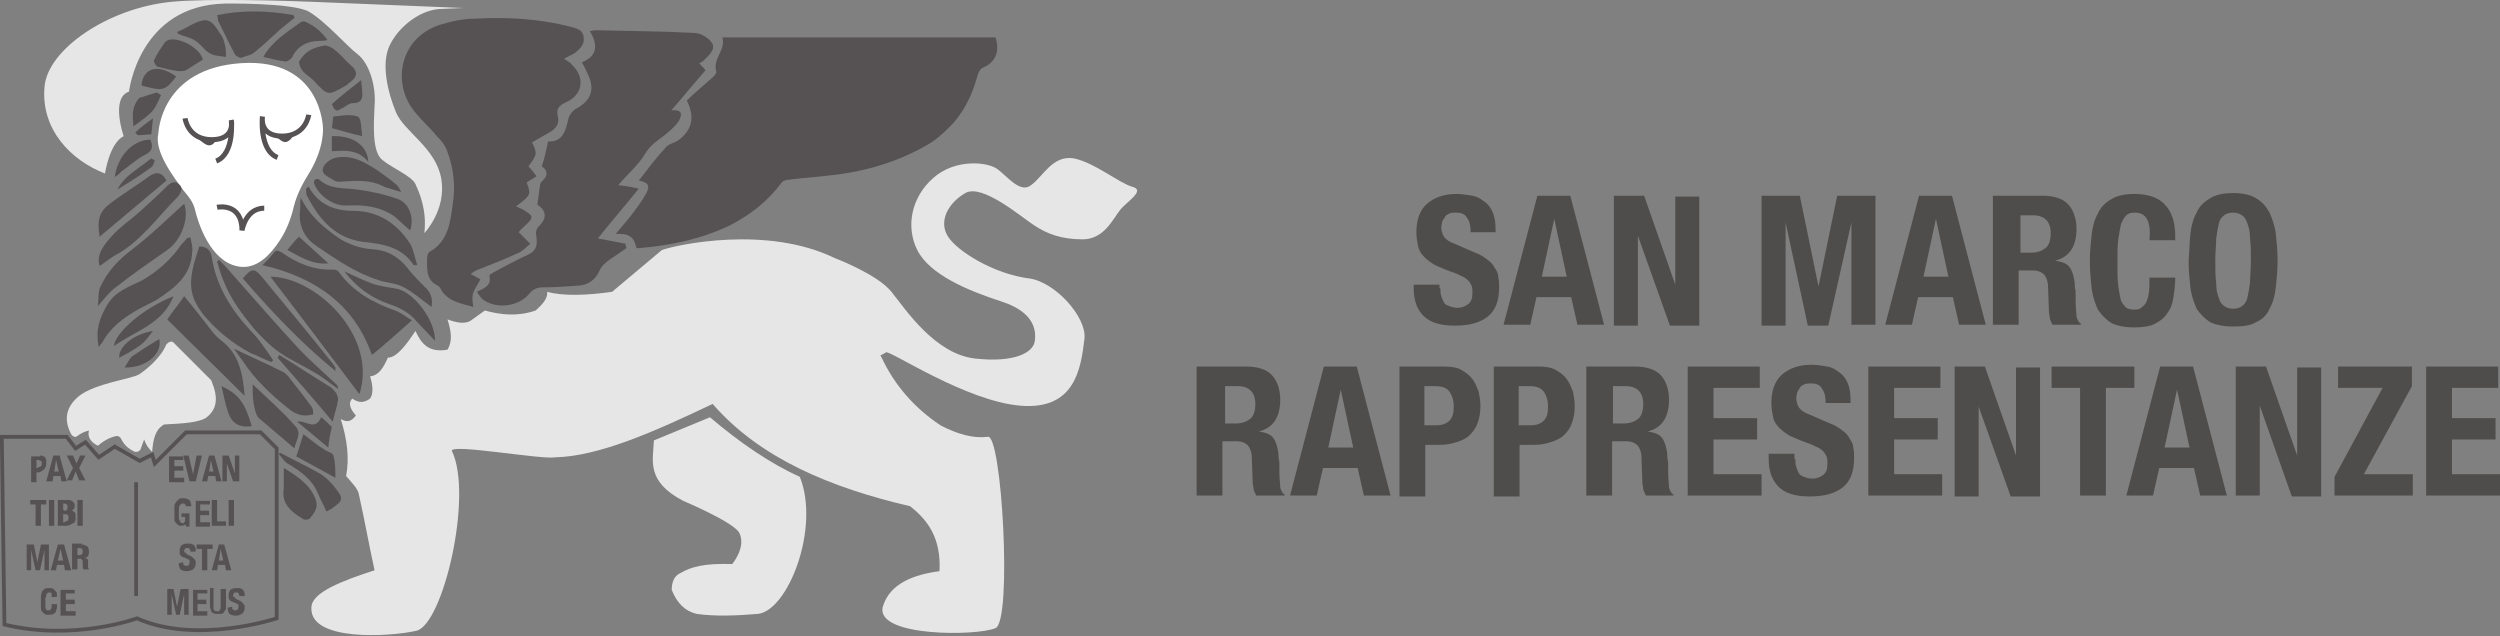 <?xml version="1.0" encoding="utf-8"?>
<!-- Generator: Adobe Illustrator 26.5.0, SVG Export Plug-In . SVG Version: 6.00 Build 0)  -->
<svg version="1.1" id="Livello_1" xmlns="http://www.w3.org/2000/svg" xmlns:xlink="http://www.w3.org/1999/xlink" x="0px" y="0px"
	 viewBox="0 0 281 71.5" style="enable-background:new 0 0 281 71.5;" xml:space="preserve">
<rect x="0" y="0" width="281" height="71.5" fill="#808080" stroke="none"/>
<style type="text/css">
	.st0{fill:#FFFFFF;}
	.st1{fill:#565254;}
	.st2{fill:#4F4D4C;}
	.st3{fill:#E6E6E6;}
	.st4{fill:none;stroke:#565254;stroke-width:0.425;stroke-miterlimit:10;}
	.st5{fill:none;stroke:#565254;stroke-width:0.567;stroke-miterlimit:10;}
</style>
<g>
	<path class="st0" d="M17.8,15c0,0,0.2-7.3,9.3-7.9s9.2,7.3,9.2,7.3s0.2,2.3-1.7,5.3c-1,1.6-1.4,2.8-1.6,3.6
		c-0.3,1.3-0.8,2.6-1.6,3.8c-1,1.5-2.4,3-4.2,2.9c-3.1-0.2-4.7-4-5.3-6.5c-0.2-0.8-0.7-1.4-1.2-2C19.5,19.9,17.3,17,17.8,15z"/>
	<path class="st1" d="M77.2,11.3c0.9-0.9,1.9-1.7,2.9-2.6c0.2-0.2,0.5-0.5,0.4-0.7c-0.4-1.4,1.1-2.4,0.7-3.8c10.3,0,20.5,0,30.7,0
		c0.5,1.6,0,2.8-1.4,3.4c-0.3,0.1-0.5,0.5-0.6,0.8c-0.6,2.2-1.5,4.2-3.2,5.9c-0.8,0.8-1.6,1.5-2.5,2c-3.3,1.9-7,3-10.8,3.4
		c-1.6,0.2-3.2,0.3-4.8,0.5c-0.3,0-0.7,0.2-0.8,0.4c-1.5,2-3.4,3.5-5.7,4.7c-3.3,1.6-6.8,2.3-10.4,2.6c-0.1,0-0.1,0-0.2-0.1
		c-0.2-1.2-0.9-1.6-2.3-1.5c0.6-0.7,1.1-1.3,1.6-1.9c0.6-0.8,1.3-1.7,1.8-2.6c0.5-0.9,0.3-1.3-0.8-1.5c1-1.3,1.9-2.5,3-3.7
		c0.3-0.4,0.9-0.5,1.4-0.8C77.7,14.7,78.2,13.3,77.2,11.3z"/>
	<path class="st1" d="M63.4,6.6c0.4,0.3,0.7,0.4,0.9,0.7c1.5,1.4,1.2,3.4-0.7,4.2c-0.8,0.4-1.1,0.7-0.9,1.6c0.2,0.8-0.2,1.3-0.8,1.7
		c-0.7,0.4-1.4,0.8-2.1,1.2c0.6,1.3,0.6,1.3-0.4,2.7c0.3,0.3,0.6,0.7,0.9,1.1c-0.4,0.3-0.8,0.5-1.1,0.7c0.5,1.4,0.5,1.4-1.2,2.7
		c0.5,0.2,0.9,0.4,1.3,0.7c0.5,0.3,0.6,0.6,0.1,1.1c-0.4,0.4-0.8,0.7-1.1,1.1c0.5,0.5,0.9,0.9,1.3,1.3c-0.5,0.4-0.9,0.9-1.5,1.1
		c-1.5,0.7-3.1,1.3-4.6,1.9c-0.2,0.1-0.3,0.2-0.6,0.4c0.4,0.2,0.7,0.4,1.1,0.6c-1,1.7-1,1.7-0.8,3.1c-1.4-0.4-2.8-0.6-3.6-1.9
		c-0.1-0.2-0.2-0.4-0.4-0.5c-1.3-0.6-1.2-1.8-1.2-3c0-0.3,0.1-0.7,0.3-0.8c2.1-1.2,2.3-3.3,2.6-5.4c0.3-2,0.1-3.9-0.6-5.8
		c-0.2-0.7-0.7-1.3-1.2-1.8c-0.9-1.1-2.1-2.1-2.9-3.3c-2-3-1.2-7.7,3.2-9.2c1.3-0.4,2.7-0.7,4-0.7C57,1.9,60.6,2.1,64.1,3
		c1.3,0.3,1.6,0.7,1.5,1.7c-0.1,0.4-0.4,0.8-0.8,1.1C64.5,6.1,64.1,6.2,63.4,6.6z"/>
	<path class="st1" d="M60.4,23c0.1-0.8,0.2-1.5,0.3-2.2c0-0.1,0.1-0.3,0.2-0.4c0.8-0.7,0.6-1.3,0-1.7c0.3-0.9,0.5-1.8,0.7-2.8
		c1.7,0.1,2-1.3,2.3-2.6c0.1-0.4,0.5-0.9,0.9-1.1c1.6-0.9,2.1-2.1,1.3-3.8c-0.2-0.4-0.4-0.9-0.7-1.4c1.8-0.7,1.8-2,0.9-3.5
		c0.4-0.1,0.6-0.1,0.9-0.1c3.6,0.1,7.2,0.1,10.8,0.3c0.7,0,1.6,0.5,2,1.1c0.5,0.7-0.3,1.4-0.9,2c-0.1,0.1-0.3,0.2-0.5,0.3
		c0.2,0.3,0.5,0.5,0.7,0.8c-1.4,1.6-2.7,3.2-4.1,4.8c-0.1-0.1-0.2-0.2-0.4-0.3c0.2,0,0.5,0,0.7,0c1-0.1,1.3,0.3,0.8,1.2
		c-0.4,0.6-1,1.1-1.6,1.6c-0.8,0.6-1.6,1.1-2.2,2.1c-0.7,1.2-1.9,2.2-3,3.5c0.8,0.1,1.4,0.2,2.3,0.4c-1.6,2-3.1,3.7-4.6,5.6
		c1.1,0.2,2.1,0.4,3.1,0.6c0,0.2,0.1,0.3,0.1,0.5c-0.6,0.4-1.3,0.9-1.9,1.3c-0.4,0.3-0.9,0.7-1.1,1.2c-0.5,1.1-1.3,1.6-2.3,1.7
		c-1.4,0.1-2.7,0.2-4.1,0.2c-0.6,0-1.1,0.2-1.5,0.7c-1.2,1.5-3.8,1.8-5.3,0.6c-0.2-0.2-0.4-0.5-0.6-0.8c0.8-0.4,1.7-0.7,1.4-1.8
		c0-0.1,0.3-0.3,0.5-0.4c1.3-0.7,2.6-1.4,3.9-2c0.9-0.4,1-1.1,0.9-1.9c-0.1-0.5-0.1-0.9,0.3-1.3C61.6,24.4,61.3,23.6,60.4,23z"/>
	<path class="st1" d="M29.5,29.8c0.5-0.5,0.9-0.9,1.2-1.3c0.3-0.4,0.5-0.4,1-0.1c1.7,1.2,3.6,2,5.8,1.9c0.2,0,0.5,0.1,0.6,0.3
		c1.6,2.2,3.8,3.4,6.3,4.3c0.6,0.2,1.2,0.7,1.9,1.1c-1.6,1.4-3,2.7-4.5,3.9C39.9,34.4,35.6,31.2,29.5,29.8z"/>
	<path class="st1" d="M40.4,44.3c-3.4-4.5-6.7-8.9-10-13.2C35.4,31.1,42.5,37.7,40.4,44.3z"/>
	<path class="st1" d="M48.5,34.5c-1.1-0.8-2.1-1.7-3.3-2.3c-0.8-0.4-1.8-0.4-2.6-0.7c-2.6-0.8-4.9-2.4-7.1-3.9
		c-1.2-0.8-1.9-2.1-1.8-3.7c0.1-0.5,0-1.1,0.1-1.7c1,2.1,2.7,3.5,4.5,4.7c1,0.6,2.2,1,3.4,1.1c1.7,0.1,2.9,0.7,4,2
		c0.6,0.8,1.3,1.5,2,2.2C48.4,32.8,48.7,33.6,48.5,34.5z"/>
	<path class="st1" d="M21.4,26.7c0.1,0.5,0.3,1.1,0.2,1.6c-0.1,2.7-2,4.1-4,5.4c-0.7,0.4-1.4,0.7-2.1,1.1c-1.6,0.9-3.1,2-4,3.7
		c-0.1,0.1-0.2,0.2-0.4,0.5c-0.4-1.9,0.1-3.3,1-4.8c0.9-1.5,2.5-2,3.9-2.7c1.7-1,3.2-2.3,4.3-3.9c0.2-0.3,0.5-0.5,0.7-0.8
		C21.1,26.7,21.3,26.7,21.4,26.7z"/>
	<path class="st1" d="M22.4,27.7c0.9,0,1.3,0.5,1.4,1.2c0.5,3.2,2.1,5.8,4.3,8.2c1,1,1.8,2.2,2.6,3.4c-0.1,0.1-0.1,0.1-0.2,0.2
		c-0.8-0.3-1.5-0.7-2.3-1c-2.1-1.1-3.9-2.6-5.4-4.4C21,32.9,21.2,31.3,22.4,27.7z"/>
	<path class="st1" d="M34.7,21c1.1,2,2.9,2.7,5,2.7c2.8,0,4.9,1.4,6.4,3.7c0.4,0.7,0.5,1.5,0.8,2.4c-0.3,0-0.4,0-0.4,0
		c-1.3-2-3.4-2.4-5.6-2.6c-3.2-0.4-5-2.5-6.4-5.2c-0.1-0.2-0.1-0.6-0.1-0.8C34.6,21,34.7,21,34.7,21z"/>
	<path class="st1" d="M27.5,44.5c-2.9-2.9-5.8-5.7-8.7-8.6c0.6-0.9,1.3-1.7,1.9-2.6c1.1,1.3,2.1,2.6,3.1,3.9
		c0.3,0.4,0.7,0.8,1.1,1.1C26.9,39.8,27.3,42.1,27.5,44.5z"/>
	<path class="st1" d="M38,43.7c-0.9-0.6-1.7-1.3-2.6-1.8c-1.3-0.8-2.7-1.4-4-2.3c-1-0.7-1.9-1.6-2.8-2.6c-1.4-1.7-2.7-3.4-3.5-5.5
		c-0.3-0.7-0.5-1.4-0.7-2.1c0.1-0.1,0.2-0.1,0.2-0.2c0.5,0.5,1,1,1.4,1.5c2.5,2.8,4.9,5.6,7.4,8.3c1.4,1.5,2.9,2.8,4.4,4.2
		c0.1,0.1,0.2,0.3,0.2,0.4C38.1,43.6,38,43.6,38,43.7z"/>
	<path class="st1" d="M11,34.4c0.1-0.8,0-1.6,0.3-2.2c0.8-1.7,2-3,3.6-4.2c2.1-1.6,3.9-3.4,5.8-5.1c0.6,1.6-0.3,4.1-1.9,5.2
		c-2,1.4-3.9,2.7-5.8,4.2C12.3,32.8,11.8,33.5,11,34.4z"/>
	<path class="st1" d="M24.4,1.7c2.9-0.6,5.8-0.5,8.6,0c0,0.1,0.1,0.2,0.1,0.3c-0.5,0.4-1.1,0.9-1.6,1.3c-0.9,0.8-1.8,1.7-2.8,2.5
		c-0.4,0.4-1.1,0.5-1.6,0.7c-0.2,0-0.6-0.2-0.7-0.4c-0.7-1.3-1.3-2.6-1.9-3.8C24.5,2.2,24.5,2,24.4,1.7z"/>
	<path class="st1" d="M11.2,29.9c-0.4-1.3,0.5-2.4,1.4-3.4c0.9-1,2.1-1.8,3.1-2.7c1-0.9,2.1-1.9,3.1-2.9c0.4-0.4,0.9-0.6,1.3-0.2
		c0.5,0.4,0.3,0.9-0.1,1.4c-2.2,2.2-4,4.8-6.7,6.4C12.5,28.9,11.8,29.5,11.2,29.9z"/>
	<path class="st1" d="M36.6,5.1c0.3,0.1,0.7,0.2,1,0.5c0.7,0.5,1.2,1.2,1.9,1.8c0.7,0.6,0.7,1.2-0.1,1.8c-0.2,0.1-0.3,0.3-0.5,0.4
		c-2.1,1.2-2,1.2-3.7-0.6c-0.4-0.4-1-0.7-1.3-1.2c-0.2-0.3-0.4-0.9-0.2-1C34.3,5.8,35.2,5.3,36.6,5.1z"/>
	<path class="st1" d="M26.3,39.2c1.9,0.9,3.7,1.7,5.5,2.6c0.4,0.2,0.7,0.6,0.9,0.9c0.8,1,1.6,2,2.3,3c0.2,0.2,0.2,0.6,0.2,0.9
		c-0.3,0-0.5,0.1-0.8,0.1c-0.8,0-1.4-0.3-2-0.8c-1.9-1.5-3.7-3.2-5.1-5.3C27.1,40.3,26.7,39.8,26.3,39.2z"/>
	<path class="st1" d="M46.1,25.9c-0.6-0.5-1.2-1.1-1.8-1.6c-1.6-1.1-3.4-1.3-5.3-1.2c-1.5,0.1-3.2-1.1-3.7-2.5c0-0.1,0-0.4,0.1-0.4
		c0.1-0.1,0.4-0.1,0.5,0c1.2,1.1,2.7,0.9,4.2,1.1c1.5,0.2,3,0.5,4.4,1C46,22.7,46.6,24.5,46.1,25.9z"/>
	<path class="st1" d="M37.7,41.7c-3.9-3.2-7.2-6.7-10.4-10.4c1-1.2,1.3-1.2,2.2-0.1c2.7,3.3,5.4,6.5,8,9.8c0.1,0.1,0.1,0.2,0.2,0.3
		C37.7,41.3,37.7,41.4,37.7,41.7z"/>
	<path class="st1" d="M11.2,26.6c-0.2-1.3-0.3-2.5,0.9-3.5c1.5-1.2,3.2-2.2,4.7-3.3c0.7-0.5,1.4-0.5,1.9,0.5
		C16.2,22.4,13.7,24.5,11.2,26.6z"/>
	<path class="st1" d="M48.9,38.3c-0.8-0.8-1.4-1.5-2-2.1c-0.8-1-1.9-1.6-3.1-2c-2.1-0.7-3.8-2-5.1-3.7c1.1,0.5,2.1,1,3.2,1.4
		c0.9,0.3,1.9,0.4,2.9,0.6C46.7,33.1,48.9,36,48.9,38.3z"/>
	<path class="st1" d="M45.1,21.6c-0.8-0.3-1.5-0.4-2.1-0.7c-1.4-0.7-2.9-0.6-4.4-0.5c-0.3,0-0.7,0.1-1-0.1c-0.5-0.3-1.2-0.6-1.3-1
		c-0.2-0.7,0.8-1.5,1.6-1.6c1.8-0.3,3.2,0.6,4.6,1.5c0.7,0.5,1.4,1,2.1,1.6C44.8,21,44.9,21.2,45.1,21.6z"/>
	<path class="st1" d="M28.4,43.2c1.7,1.6,3.4,3.1,4.8,4.7c0.8,0.8,0,1.7-0.1,2.5c-1.4-1.2-2.7-2.3-4-3.4c-0.3-0.3-0.4-0.8-0.5-1.2
		C28.4,45,28.4,44.2,28.4,43.2z"/>
	<path class="st1" d="M36.8,4.5c-0.4,0.1-0.7,0.1-0.9,0.1c-1.4,0-2.5,0.6-3.1,1.9C32.6,6.7,32.2,7,32,6.9c-0.8-0.1-1.5-0.3-2.4-0.5
		c1-1.8,2.7-2.8,4.2-3.9c0.1-0.1,0.3-0.1,0.4-0.1C35.2,2.8,36.1,3.5,36.8,4.5z"/>
	<path class="st1" d="M37.4,47.4c-2.1-2.5-4.1-4.8-6.2-7.2c0.1-0.1,0.1-0.2,0.2-0.3c1.8,1.1,3.6,2.3,5.4,3.4c0.4,0.2,0.7,0.5,1,0.9
		c0.1,0.2,0.2,0.5,0.2,0.7C37.9,45.7,37.6,46.5,37.4,47.4z"/>
	<path class="st1" d="M31.9,52.6c1.6,1,3,1.9,3.6,3.6c0.3,0.9-0.2,1.5-0.7,2.1c-0.1,0.1-0.6,0.2-0.8,0c-1.3-0.8-2.4-1.7-2.1-3.4
		C31.9,54.2,31.9,53.5,31.9,52.6z"/>
	<path class="st1" d="M22.8,6.7c-0.6,0.4-1.3,0.8-1.9,1.2c-0.2,0.1-0.6,0.1-0.8,0.1c-0.8-0.1-1.6-0.3-2.4-0.5
		c-0.2-0.1-0.4-0.5-0.4-0.7c0.3-0.7,0.8-1.4,1.2-2c0.1-0.1,0.2-0.2,0.4-0.3C20.1,4.1,22.5,5.4,22.8,6.7z"/>
	<path class="st1" d="M19.9,3.6c1-0.4,1.9-1.1,2.9-1.3c1.1-0.2,1.5,0.9,2.1,1.7c0.2,0.3,0.3,0.7,0.4,1.1c0.1,0.4,0.1,0.9,0.1,1.3
		c-0.6-0.1-1.3-0.1-1.8-0.4c-0.6-0.3-1-1-1.6-1.4c-0.6-0.4-1.3-0.5-2-0.8C20,3.8,20,3.7,19.9,3.6z"/>
	<path class="st1" d="M31.5,50.9c1.5,0.8,3,1.5,4.4,2.3c0.7,0.4,1.4,1.1,1.9,1.8c0.8,1,0.7,1.3-0.3,2c-0.2,0.2-0.5,0.3-0.8,0.5
		c-0.3-0.7-0.7-1.4-1-2.1c-0.6-1.5-1.9-2.4-3.2-3.2C32,52,31.7,51.4,31.3,51C31.4,51,31.4,51,31.5,50.9z"/>
	<path class="st1" d="M34.1,48.8c0.8,0.6,1.5,1.2,2.3,1.7c0.4,0.3,1.1,0.4,1.1,0.8c0.2,0.8,0.2,1.6,0.2,2.4
		c-1.5-0.8-2.9-1.6-4.4-2.4C33.6,50.5,33.8,49.7,34.1,48.8z"/>
	<path class="st1" d="M19.5,33.3c-1.2,3.1-4.3,3.9-6.7,5.6C13,37.3,16.2,34.6,19.5,33.3z"/>
	<path class="st1" d="M28.3,47.9c-1.4,0.2-2.3-0.3-2.7-1.7c-0.3-0.9-0.5-1.9-0.7-2.8C26.8,44.3,27.5,45.2,28.3,47.9z"/>
	<path class="st1" d="M12.9,19.9c0.3-2.3,2-4.2,4-4.2c0.3,0.7,0.3,1.3-0.6,1.7c-1,0.5-1.8,1.3-2.7,1.9
		C13.5,19.5,13.2,19.7,12.9,19.9z"/>
	<path class="st1" d="M15,14.2c-0.1-1.1-0.2-2.1,0.5-3c0.1-0.1,0.1-0.2,0.2-0.2c0.6-0.2,1.2-0.4,1.9-0.6c0.1,0,0.5,0.3,0.5,0.3
		c-0.3,0.6-0.5,1.2-0.9,1.7C16.6,13.1,15.8,13.6,15,14.2z"/>
	<path class="st1" d="M19.8,8.6c-1.2,1.6-1.5,1.7-3.9,1C16.1,7.5,17.9,7.2,19.8,8.6z"/>
	<path class="st1" d="M40.7,15.3c-1.3-0.3-2.3-0.6-3.4-0.9c0.1-0.4,0.1-1.3,0.2-1.3c0.9-0.1,1.9-0.3,2.7,0
		C40.6,13.2,40.6,14.4,40.7,15.3z"/>
	<path class="st1" d="M32.3,28.1c0.4-0.5,0.8-1,1.3-1.5c1,0.9,2.1,1.9,3.3,3C35,29.8,33.5,28.7,32.3,28.1z"/>
	<path class="st1" d="M14,41.3c0.3-0.4,0.5-0.9,0.8-1.2c1-0.7,2.1-1.4,3.1-2C18.3,39.9,16.2,41.4,14,41.3z"/>
	<path class="st1" d="M41.4,18.2c-1.1-1.4-2.6-1.3-4.1-1.2c0-0.6,0-1.2,0-1.7C39.6,15.2,41.3,16.3,41.4,18.2z"/>
	<path class="st1" d="M36.9,50.3c-1.2-1-2.3-1.9-3.5-2.9c1-0.2,2,1.1,2.7-0.5c0.5,0.4,0.9,0.8,1.2,1.1C37.1,48.8,37,49.4,36.9,50.3z
		"/>
	<path class="st1" d="M37.3,11.7c1.1-1,2.2-1.8,3.3-2.7c0,0.4,0.1,0.8,0.1,1.2c0.1,0.8,0,1.4-1.1,1.4c-0.3,0-0.7,0.3-1,0.5
		c-0.3,0.1-0.6,0.4-0.8,0.3C37.5,12.3,37.4,11.9,37.3,11.7z"/>
	<path class="st1" d="M13.4,40.2c-0.1-1.1,1.4-2.6,3.8-3c-0.4,0.5-0.8,1.1-1.3,1.5C15.1,39.3,14.2,39.8,13.4,40.2z"/>
	<path class="st1" d="M17.4,18c-0.1,0.3-0.2,0.7-0.4,0.8c-1.2,0.9-2.5,1.7-3.8,2.5c0.8-1.6,2.5-2.4,3.8-3.5
		C17.1,17.9,17.2,17.9,17.4,18z"/>
	<path class="st1" d="M17.2,13.3c-0.1,0.7-0.1,1.2-0.2,1.8c-0.5,0-1,0.1-1.5,0.1c-0.1-0.1-0.2-0.2-0.3-0.3
		C15.8,14.3,16.5,13.8,17.2,13.3z"/>
	<path class="st1" d="M33.3,14.8c-0.9,1.4-1.3,1.5-2.3,0.5C31.7,15.2,32.5,15,33.3,14.8z"/>
	<path class="st1" d="M24.5,15.5c-0.7,1.1-1.1,1.1-2.2,0.1C23,15.6,23.7,15.5,24.5,15.5z"/>
	<g>
		<path class="st2" d="M161.9,32.4c0,0.3,0,0.6,0.1,0.9c0.1,0.3,0.2,0.5,0.3,0.7c0.1,0.2,0.3,0.3,0.6,0.4c0.2,0.1,0.6,0.2,0.9,0.2
			c0.4,0,0.8-0.1,1.2-0.4c0.4-0.3,0.5-0.7,0.5-1.3c0-0.3,0-0.6-0.1-0.8c-0.1-0.2-0.2-0.4-0.4-0.6s-0.5-0.4-0.8-0.5
			c-0.3-0.2-0.7-0.3-1.2-0.5c-0.6-0.2-1.2-0.5-1.7-0.7c-0.5-0.3-0.9-0.6-1.2-0.9c-0.3-0.3-0.6-0.7-0.7-1.2c-0.1-0.5-0.2-1-0.2-1.6
			c0-1.4,0.4-2.5,1.2-3.2c0.8-0.7,1.9-1.1,3.3-1.1c0.6,0,1.2,0.1,1.8,0.2s1,0.4,1.4,0.7s0.7,0.7,0.9,1.2c0.2,0.5,0.3,1.1,0.3,1.8
			v0.4h-2.8c0-0.7-0.1-1.2-0.4-1.6c-0.2-0.4-0.6-0.6-1.2-0.6c-0.3,0-0.6,0-0.8,0.1c-0.2,0.1-0.4,0.2-0.5,0.4
			c-0.1,0.2-0.2,0.3-0.3,0.5c0,0.2-0.1,0.4-0.1,0.6c0,0.4,0.1,0.8,0.3,1.1c0.2,0.3,0.6,0.6,1.2,0.8l2.3,1c0.6,0.2,1,0.5,1.4,0.8
			c0.4,0.3,0.6,0.5,0.8,0.9c0.2,0.3,0.4,0.6,0.4,1c0.1,0.4,0.1,0.8,0.1,1.2c0,1.5-0.4,2.6-1.3,3.3c-0.9,0.7-2.1,1-3.7,1
			c-1.7,0-2.8-0.4-3.5-1.1c-0.7-0.7-1.1-1.7-1.1-3.1V32h2.9V32.4z"/>
		<path class="st2" d="M176.5,22l3.8,14.5h-3l-0.7-3.1h-3.9l-0.7,3.1h-3l3.8-14.5H176.5z M176.1,31.1l-1.4-6.5h0l-1.4,6.5H176.1z"/>
		<path class="st2" d="M188.3,32L188.3,32l0-9.9h2.7v14.5h-3.3l-3.6-10.1h0v10.1h-2.7V22h3.4L188.3,32z"/>
		<path class="st2" d="M202.3,22l2.1,10.2h0l2.1-10.2h4.3v14.5h-2.7V25h0l-2.6,11.6h-2.3L200.7,25h0v11.6H198V22H202.3z"/>
		<path class="st2" d="M219.4,22l3.8,14.5h-3l-0.7-3.1h-3.9l-0.7,3.1h-3l3.8-14.5H219.4z M219,31.1l-1.4-6.5h0l-1.4,6.5H219z"/>
		<path class="st2" d="M229.6,22c1.2,0,2.2,0.3,2.8,0.9s1,1.6,1,2.8c0,1-0.2,1.8-0.6,2.4s-1,1-1.8,1.2v0c0.7,0.1,1.3,0.3,1.6,0.7
			c0.3,0.4,0.5,1,0.6,1.8c0,0.3,0,0.6,0.1,0.9c0,0.3,0,0.7,0,1.1c0,0.8,0.1,1.4,0.1,1.8c0.1,0.4,0.3,0.7,0.5,0.8v0.1h-3.2
			c-0.1-0.2-0.2-0.4-0.3-0.7c0-0.3-0.1-0.5-0.1-0.8l-0.1-2.8c0-0.6-0.2-1-0.4-1.3c-0.3-0.3-0.7-0.5-1.3-0.5h-1.6v6.1h-2.9V22H229.6z
			 M228.3,28.4c0.7,0,1.2-0.2,1.6-0.5s0.6-0.9,0.6-1.7c0-1.3-0.7-2-2-2h-1.4v4.2H228.3z"/>
		<path class="st2" d="M241.3,24.6c-0.3-0.5-0.7-0.7-1.4-0.7c-0.4,0-0.7,0.1-0.9,0.3c-0.2,0.2-0.4,0.5-0.6,1c-0.1,0.4-0.2,1-0.3,1.7
			s-0.1,1.6-0.1,2.6c0,1.1,0,2,0.1,2.7s0.2,1.2,0.3,1.6c0.2,0.4,0.4,0.6,0.6,0.8c0.2,0.1,0.5,0.2,0.8,0.2c0.3,0,0.5,0,0.7-0.1
			c0.2-0.1,0.4-0.3,0.6-0.5c0.2-0.3,0.3-0.6,0.4-1.1c0.1-0.5,0.1-1.1,0.1-1.9h2.9c0,0.8-0.1,1.5-0.2,2.2c-0.1,0.7-0.3,1.3-0.7,1.8
			c-0.3,0.5-0.8,0.9-1.4,1.2c-0.6,0.3-1.4,0.4-2.3,0.4c-1.1,0-2-0.2-2.6-0.5c-0.6-0.4-1.1-0.9-1.5-1.5c-0.3-0.7-0.6-1.5-0.7-2.4
			c-0.1-0.9-0.2-1.9-0.2-3c0-1.1,0.1-2.1,0.2-3c0.1-0.9,0.3-1.7,0.7-2.4c0.3-0.7,0.8-1.2,1.5-1.6c0.6-0.4,1.5-0.6,2.6-0.6
			c1,0,1.9,0.2,2.5,0.5c0.6,0.3,1.1,0.8,1.4,1.3c0.3,0.5,0.5,1.1,0.6,1.7s0.1,1.2,0.1,1.7h-2.9C241.7,25.9,241.6,25.1,241.3,24.6z"
			/>
		<path class="st2" d="M246.2,26.3c0.1-0.9,0.3-1.7,0.7-2.4c0.3-0.7,0.8-1.2,1.5-1.6c0.6-0.4,1.5-0.6,2.6-0.6c1.1,0,2,0.2,2.6,0.6
			c0.7,0.4,1.1,0.9,1.5,1.6c0.3,0.7,0.6,1.5,0.7,2.4c0.1,0.9,0.2,1.9,0.2,3c0,1.1-0.1,2.1-0.2,3c-0.1,0.9-0.3,1.7-0.7,2.4
			c-0.3,0.7-0.8,1.2-1.5,1.5c-0.6,0.4-1.5,0.5-2.6,0.5c-1.1,0-2-0.2-2.6-0.5c-0.6-0.4-1.1-0.9-1.5-1.5c-0.3-0.7-0.6-1.5-0.7-2.4
			c-0.1-0.9-0.2-1.9-0.2-3C246.1,28.2,246.1,27.2,246.2,26.3z M249.1,31.8c0,0.7,0.1,1.2,0.3,1.7c0.1,0.4,0.3,0.7,0.6,0.9
			c0.3,0.2,0.6,0.3,1,0.3c0.4,0,0.8-0.1,1-0.3c0.3-0.2,0.5-0.5,0.6-0.9s0.2-1,0.3-1.7c0-0.7,0.1-1.5,0.1-2.5s0-1.8-0.1-2.5
			c0-0.7-0.1-1.2-0.3-1.7s-0.3-0.7-0.6-0.9c-0.3-0.2-0.6-0.3-1-0.3c-0.4,0-0.8,0.1-1,0.3c-0.3,0.2-0.5,0.5-0.6,0.9
			c-0.1,0.4-0.2,1-0.3,1.7c0,0.7-0.1,1.5-0.1,2.5S249,31.1,249.1,31.8z"/>
		<path class="st2" d="M140.1,41.2c1.2,0,2.2,0.3,2.8,0.9s1,1.6,1,2.8c0,1-0.2,1.8-0.6,2.4s-1,1-1.8,1.2v0c0.7,0.1,1.3,0.3,1.6,0.7
			c0.3,0.4,0.5,1,0.6,1.8c0,0.3,0,0.6,0.1,0.9c0,0.3,0,0.7,0,1.1c0,0.8,0.1,1.4,0.1,1.8c0.1,0.4,0.3,0.7,0.5,0.8v0.1h-3.2
			c-0.1-0.2-0.2-0.4-0.3-0.7c0-0.3-0.1-0.5-0.1-0.8l-0.1-2.8c0-0.6-0.2-1-0.4-1.3c-0.3-0.3-0.7-0.5-1.3-0.5h-1.6v6.1h-2.9V41.2
			H140.1z M138.9,47.6c0.7,0,1.2-0.2,1.6-0.5s0.6-0.9,0.6-1.7c0-1.3-0.7-2-2-2h-1.4v4.2H138.9z"/>
		<path class="st2" d="M152.5,41.2l3.8,14.5h-3l-0.7-3.1h-3.9l-0.7,3.1h-3l3.8-14.5H152.5z M152.1,50.3l-1.4-6.5h0l-1.4,6.5H152.1z"
			/>
		<path class="st2" d="M162.4,41.2c0.7,0,1.4,0.1,1.9,0.4c0.5,0.3,0.9,0.6,1.2,1c0.3,0.4,0.5,0.9,0.7,1.4c0.1,0.5,0.2,1.1,0.2,1.6
			c0,0.7-0.1,1.4-0.3,1.9c-0.2,0.6-0.5,1-0.9,1.4c-0.4,0.4-0.9,0.6-1.5,0.8c-0.6,0.2-1.2,0.3-1.9,0.3h-1.6v5.8h-2.9V41.2H162.4z
			 M161.5,47.8c0.6,0,1.1-0.2,1.4-0.5c0.4-0.4,0.5-0.9,0.5-1.6c0-0.7-0.2-1.3-0.5-1.7c-0.3-0.4-0.8-0.6-1.6-0.6h-1.2v4.4H161.5z"/>
		<path class="st2" d="M173,41.2c0.7,0,1.4,0.1,1.9,0.4c0.5,0.3,0.9,0.6,1.2,1c0.3,0.4,0.5,0.9,0.7,1.4c0.1,0.5,0.2,1.1,0.2,1.6
			c0,0.7-0.1,1.4-0.3,1.9c-0.2,0.6-0.5,1-0.9,1.4c-0.4,0.4-0.9,0.6-1.5,0.8c-0.6,0.2-1.2,0.3-1.9,0.3h-1.6v5.8h-2.9V41.2H173z
			 M172.1,47.8c0.6,0,1.1-0.2,1.4-0.5c0.4-0.4,0.5-0.9,0.5-1.6c0-0.7-0.2-1.3-0.5-1.7c-0.3-0.4-0.8-0.6-1.6-0.6h-1.2v4.4H172.1z"/>
		<path class="st2" d="M183.8,41.2c1.2,0,2.2,0.3,2.8,0.9s1,1.6,1,2.8c0,1-0.2,1.8-0.6,2.4s-1,1-1.8,1.2v0c0.7,0.1,1.3,0.3,1.6,0.7
			c0.3,0.4,0.5,1,0.6,1.8c0,0.3,0,0.6,0.1,0.9c0,0.3,0,0.7,0,1.1c0,0.8,0.1,1.4,0.1,1.8c0.1,0.4,0.3,0.7,0.5,0.8v0.1H185
			c-0.1-0.2-0.2-0.4-0.3-0.7c0-0.3-0.1-0.5-0.1-0.8l-0.1-2.8c0-0.6-0.2-1-0.4-1.3c-0.3-0.3-0.7-0.5-1.3-0.5h-1.6v6.1h-2.9V41.2
			H183.8z M182.5,47.6c0.7,0,1.2-0.2,1.6-0.5s0.6-0.9,0.6-1.7c0-1.3-0.7-2-2-2h-1.4v4.2H182.5z"/>
		<path class="st2" d="M197.8,43.6h-5.2V47h4.9v2.4h-4.9v3.9h5.4v2.4h-8.3V41.2h8.1V43.6z"/>
		<path class="st2" d="M201.8,51.6c0,0.3,0,0.6,0.1,0.9c0.1,0.3,0.2,0.5,0.3,0.7c0.1,0.2,0.3,0.3,0.6,0.4c0.2,0.1,0.6,0.2,0.9,0.2
			c0.4,0,0.8-0.1,1.2-0.4c0.4-0.3,0.5-0.7,0.5-1.3c0-0.3,0-0.6-0.1-0.8c-0.1-0.2-0.2-0.4-0.4-0.6s-0.5-0.4-0.8-0.5
			c-0.3-0.2-0.7-0.3-1.2-0.5c-0.6-0.2-1.2-0.5-1.7-0.7c-0.5-0.3-0.9-0.6-1.2-0.9c-0.3-0.3-0.6-0.7-0.7-1.2c-0.1-0.5-0.2-1-0.2-1.6
			c0-1.4,0.4-2.5,1.2-3.2c0.8-0.7,1.9-1.1,3.3-1.1c0.6,0,1.2,0.1,1.8,0.2s1,0.4,1.4,0.7s0.7,0.7,0.9,1.2c0.2,0.5,0.3,1.1,0.3,1.8
			v0.4h-2.8c0-0.7-0.1-1.2-0.4-1.6c-0.2-0.4-0.6-0.6-1.2-0.6c-0.3,0-0.6,0-0.8,0.1c-0.2,0.1-0.4,0.2-0.5,0.4
			c-0.1,0.2-0.2,0.3-0.3,0.5c0,0.2-0.1,0.4-0.1,0.6c0,0.4,0.1,0.8,0.3,1.1c0.2,0.3,0.6,0.6,1.2,0.8l2.3,1c0.6,0.2,1,0.5,1.4,0.8
			c0.4,0.3,0.6,0.5,0.8,0.9c0.2,0.3,0.4,0.6,0.4,1c0.1,0.4,0.1,0.8,0.1,1.2c0,1.5-0.4,2.6-1.3,3.3c-0.9,0.7-2.1,1-3.7,1
			c-1.7,0-2.8-0.4-3.5-1.1c-0.7-0.7-1.1-1.7-1.1-3.1v-0.6h2.9V51.6z"/>
		<path class="st2" d="M218.1,43.6h-5.2V47h4.9v2.4h-4.9v3.9h5.4v2.4H210V41.2h8.1V43.6z"/>
		<path class="st2" d="M226.6,51.2L226.6,51.2l0-9.9h2.7v14.5H226l-3.6-10.1h0v10.1h-2.7V41.2h3.4L226.6,51.2z"/>
		<path class="st2" d="M239.9,43.6h-3.2v12.1h-2.9V43.6h-3.2v-2.4h9.3V43.6z"/>
		<path class="st2" d="M246.5,41.2l3.8,14.5h-3l-0.7-3.1h-3.9l-0.7,3.1h-3l3.8-14.5H246.5z M246.1,50.3l-1.4-6.5h0l-1.4,6.5H246.1z"
			/>
		<path class="st2" d="M258.2,51.2L258.2,51.2l0-9.9h2.7v14.5h-3.3L254,45.6h0v10.1h-2.7V41.2h3.4L258.2,51.2z"/>
		<path class="st2" d="M267.8,43.6h-5v-2.4h8.3v2.2l-5.4,9.9h5.5v2.4h-8.8v-2.1L267.8,43.6z"/>
		<path class="st2" d="M280.8,43.6h-5.2V47h4.9v2.4h-4.9v3.9h5.4v2.4h-8.3V41.2h8.1V43.6z"/>
	</g>
	<path class="st3" d="M19.5,38.5l4.2,4.2c0,0,0.1,0.1,0.1,0.2c0.7,1.7,0.7,3.1-0.7,4.1c-0.9,0.5-2.5,0.6-4.5,0.7
		c-0.1,0-0.2,0-0.3,0.1c-0.9,0.6-1.1,1.7-1.2,3c-0.4-0.4-0.7-0.8-0.9-1.4l-0.4,1.1c-0.1,0.2-0.3,0.3-0.6,0.3
		c-0.9-0.4-1.3-0.9-1.6-1.5c-0.1-0.2-0.3-0.3-0.5-0.3c-0.9,0.2-1.5,0.6-2.1,1.1c-0.8-0.4-1.2-1-1-1.7c-0.5,0.1-0.9,0.3-1.3,0.6
		c-0.2,0.2-0.5,0.1-0.7-0.2c-0.8-1.5-0.7-3,0.9-4.3c1.8-1.4,5.8-1.9,6.7-2.4c0.8-0.5,2.5-1.9,3.1-3.4C19,38.4,19.3,38.3,19.5,38.5z"
		/>
	<path class="st3" d="M99.1,40.2c1.4,3,3.6,5.6,6.6,7.6c1.9,1,3.7,1.5,5.3,1.3c1.6-0.6,2.8,20.7,0.9,21.5c-2.1,0.9-13.3,1-12.7-2.3
		c0.6-2.2,2.6-3.6,6.4-4.1c0.2-3.8-1.4-5.8-3.3-7.3c-9-2.1-16.9-5.4-22.2-11.5c-6.5,3.1-12.8,5.9-17.7,6c-1.4,0.3-12-1.6-11.6-0.7
		c2.4,5-1,19.5-4,20.2c-3.1,0.7-12,1.2-11.8-2.6c0-1.7,3.4-3,7.1-4.2c-0.6-2.7-1.1-5.6-1.8-8.7c-0.2-0.6-0.8-1.2-1.4-1.9
		c0.4-2,0.1-4.2-0.6-6.4c0.7,0.4,1.2,0.3,1.7-0.4c-0.8-0.9-0.8-1.5-0.4-1.9c0.7,0.5,1.3,0.5,2,0c0.4-0.6,0.3-1.5,0-2.5
		c1-0.1,1.5-1,2-2.1c1,0,2.1-1.5,3.1-3c0.6,1.3,1.4,2.5,3.6,2.1c0.6-1,0.4-2.1,0-3.4c1.1,0.4,2.1,0.6,2.8,0l1.4-1
		c1.8,0.5,3.7,0.7,5.7,0c0.8-0.7,1.4-1.4,1.3-2.1c1.8,0.5,4.5,0.4,7.3,0l5.6-4.7c1.7-0.6,11.8-2.8,19.4,0.9c0,0,4.8,1.8,6.4,3.8
		s4.9,7,9.4,7.5s6.5-0.7,6.7-1.9c0.2-1.2,0-3.3-3.7-4.5s-8.1-3-9.5-5.8c-1.3-2.6-0.7-5.9,1.8-8.1s6.1-1.8,7.2-1s2.6,2.8,3.8,1.8
		c1.3-0.9,2.4-3.4,4.8-3c2.4,0.5,5.1,2.8,6.6,3.2c1.5,0.4-0.7,1.7-1.4,2.6c-0.8,1-1.8,3.3-4.2,3.3c-2.4,0-4-0.6-5.5-1.6
		c-1.4-0.9-5.8-4.7-7.7-3.6c-1.9,1.1-3,3.1-2,4.8c1,1.7,5.2,4.3,9.2,4.8c2.9,0.4,6.4,4.3,6.2,6.7c-0.4,3.5-1.1,8.1-7.2,7.6
		c-6.1-0.5-14.6-6.2-15.1-6C98.8,40.1,98.9,39.8,99.1,40.2z"/>
	<path class="st3" d="M73.5,49.5l6.3-2.6c3.4,2.9,6.8,5.2,10.1,6.7c2.3,5.7-1.3,15-4.7,15.4c-2.4,0.2-4.8,0.3-6.9,0
		c-1.3-0.3-2.2-1.2-2.8-2.7c0-0.9,0.3-1.6,1-1.9c1.2-0.7,2.7-1.1,5.8-1c0,0,1.6-1.9,0.8-3.5c-0.6-1.2-6.3-3.6-6.3-3.6
		C72.6,54.1,73.4,51.8,73.5,49.5z"/>
	<path class="st3" d="M11.8,19.5c0,0,0.5-3.4,2.1-4.2c0,0-1.5-4.3,0.6-5c0,0,1.1-9.7,10.8-9.9c0,0,7.6-0.1,9.4,0.9
		c1.9,1.1,4.4,4,5.5,4.8c1.3,1,2.1,3.6,1.9,5.8C42,14,41.8,17.1,43,18c1.1,0.9,3.3,1.8,3.7,2.7c0.4,0.9,1.3,2.8,1,5.5
		c0,0,2.5-2.6,1.9-6.1s-4.2-5.3-5.1-7.5s-1.7-5.4-0.7-7.5C44.8,3,47.3,1,49.7,1c2.4-0.1,2.4-0.1,2.4-0.1S37.5,0.3,35,0.2
		c-2.5-0.1-11.5-0.4-15.7,0C12.1,0.9,5.3,5.6,5,9.8C4.6,14.5,7.9,18,11.8,19.5z"/>
	<path class="st4" d="M0.2,49.1h7.3l1,1.3l1.1-0.7l1.5,1.7l1.8-1.2l2.8,1.6l1.4-0.7l0.3,1l3.5-3.5h8.4l1.8,1.8v19.1c0,0-9,3-15.7,0
		c0,0-7.1,2.6-14.9,0.7L0.2,49.1z"/>
	<g>
		<path class="st1" d="M4.5,51.2c0.1,0,0.3,0,0.4,0.1c0.1,0,0.2,0.1,0.2,0.2c0.1,0.1,0.1,0.2,0.1,0.3s0,0.2,0,0.3
			c0,0.1,0,0.3-0.1,0.4c0,0.1-0.1,0.2-0.2,0.3c-0.1,0.1-0.2,0.1-0.3,0.2s-0.2,0.1-0.4,0.1H4.1v1.1H3.5v-2.9H4.5z M4.3,52.5
			c0.1,0,0.2,0,0.3-0.1c0.1-0.1,0.1-0.2,0.1-0.3c0-0.1,0-0.3-0.1-0.3s-0.2-0.1-0.3-0.1H4.1v0.9H4.3z"/>
		<path class="st1" d="M6.7,51.2l0.8,2.9H6.9l-0.1-0.6H6l-0.1,0.6H5.2L6,51.2H6.7z M6.6,53l-0.3-1.3h0L6.1,53H6.6z"/>
		<path class="st1" d="M8.2,51.2l0.4,0.9l0.4-0.9h0.6l-0.7,1.4l0.7,1.4H8.9l-0.4-1l-0.4,1H7.5l0.7-1.4l-0.7-1.4H8.2z"/>
		<path class="st1" d="M5.2,56.7H4.6v2.4H4v-2.4H3.4v-0.5h1.8V56.7z"/>
		<path class="st1" d="M5.5,56.2h0.6v2.9H5.5V56.2z"/>
		<path class="st1" d="M7.5,56.2c0.1,0,0.2,0,0.3,0c0.1,0,0.2,0.1,0.3,0.1c0.1,0.1,0.1,0.1,0.2,0.2s0.1,0.2,0.1,0.3
			c0,0.2,0,0.3-0.1,0.4c-0.1,0.1-0.2,0.2-0.3,0.2v0c0.2,0,0.3,0.1,0.4,0.2c0.1,0.1,0.1,0.3,0.1,0.5c0,0.1,0,0.2,0,0.3
			c0,0.1-0.1,0.2-0.1,0.3C8.1,58.9,8,58.9,7.9,59c-0.1,0-0.3,0.1-0.4,0.1h-1v-2.9H7.5z M7.2,57.4c0.2,0,0.3,0,0.3-0.1
			c0.1-0.1,0.1-0.2,0.1-0.3c0-0.1,0-0.2-0.1-0.3c-0.1-0.1-0.2-0.1-0.3-0.1H7.1v0.7H7.2z M7.3,58.6c0.1,0,0.3,0,0.3-0.1
			c0.1-0.1,0.1-0.2,0.1-0.3c0-0.1,0-0.2,0-0.2s-0.1-0.1-0.1-0.1c0,0-0.1-0.1-0.1-0.1c-0.1,0-0.1,0-0.2,0H7.1v0.9H7.3z"/>
		<path class="st1" d="M8.7,56.2h0.6v2.9H8.7V56.2z"/>
		<path class="st1" d="M3.8,61.2l0.4,2h0l0.4-2h0.9v2.9H5v-2.3h0l-0.5,2.3H4l-0.5-2.3h0v2.3H3v-2.9H3.8z"/>
		<path class="st1" d="M7.2,61.2l0.8,2.9H7.3l-0.1-0.6H6.4l-0.1,0.6H5.7l0.8-2.9H7.2z M7.1,63l-0.3-1.3h0L6.5,63H7.1z"/>
		<path class="st1" d="M9.2,61.2c0.2,0,0.4,0.1,0.6,0.2c0.1,0.1,0.2,0.3,0.2,0.6c0,0.2,0,0.3-0.1,0.5c-0.1,0.1-0.2,0.2-0.4,0.2v0
			c0.1,0,0.2,0.1,0.3,0.1c0.1,0.1,0.1,0.2,0.1,0.3c0,0.1,0,0.1,0,0.2c0,0.1,0,0.1,0,0.2c0,0.2,0,0.3,0,0.3c0,0.1,0.1,0.1,0.1,0.2v0
			H9.4c0,0,0-0.1-0.1-0.1c0-0.1,0-0.1,0-0.2l0-0.5c0-0.1,0-0.2-0.1-0.3S9.1,62.8,9,62.8H8.7v1.2H8.1v-2.9H9.2z M8.9,62.4
			c0.1,0,0.2,0,0.3-0.1s0.1-0.2,0.1-0.3c0-0.3-0.1-0.4-0.4-0.4H8.7v0.8H8.9z"/>
		<path class="st1" d="M5.8,66.7c0-0.1-0.1-0.1-0.3-0.1c-0.1,0-0.1,0-0.2,0.1c0,0-0.1,0.1-0.1,0.2c0,0.1,0,0.2-0.1,0.3
			c0,0.1,0,0.3,0,0.5c0,0.2,0,0.4,0,0.5s0,0.2,0.1,0.3c0,0.1,0.1,0.1,0.1,0.1c0,0,0.1,0,0.2,0c0.1,0,0.1,0,0.1,0
			c0,0,0.1-0.1,0.1-0.1c0-0.1,0.1-0.1,0.1-0.2c0-0.1,0-0.2,0-0.4h0.6c0,0.2,0,0.3,0,0.4c0,0.1-0.1,0.3-0.1,0.4S6.1,69,6,69
			c-0.1,0.1-0.3,0.1-0.5,0.1c-0.2,0-0.4,0-0.5-0.1s-0.2-0.2-0.3-0.3c-0.1-0.1-0.1-0.3-0.1-0.5c0-0.2,0-0.4,0-0.6c0-0.2,0-0.4,0-0.6
			c0-0.2,0.1-0.3,0.1-0.5c0.1-0.1,0.2-0.2,0.3-0.3c0.1-0.1,0.3-0.1,0.5-0.1c0.2,0,0.4,0,0.5,0.1c0.1,0.1,0.2,0.2,0.3,0.3
			c0.1,0.1,0.1,0.2,0.1,0.3s0,0.2,0,0.3H5.8C5.8,67,5.8,66.8,5.8,66.7z"/>
		<path class="st1" d="M8.4,66.7h-1v0.7h1v0.5h-1v0.8h1.1v0.5H6.8v-2.9h1.6V66.7z"/>
	</g>
	<g>
		<path class="st1" d="M20.6,51.7h-1v0.7h1v0.5h-1v0.8h1.1v0.5H19v-2.9h1.6V51.7z"/>
		<path class="st1" d="M21.7,53.3L21.7,53.3l0.4-2.1h0.6l-0.7,2.9h-0.7l-0.7-2.9h0.6L21.7,53.3z"/>
		<path class="st1" d="M24.1,51.2l0.8,2.9h-0.6l-0.1-0.6h-0.8l-0.1,0.6h-0.6l0.8-2.9H24.1z M24,53l-0.3-1.3h0L23.5,53H24z"/>
		<path class="st1" d="M26.4,53.2L26.4,53.2l0-2h0.5v2.9h-0.7l-0.7-2h0v2h-0.5v-2.9h0.7L26.4,53.2z"/>
		<path class="st1" d="M20.9,56.9c0-0.1,0-0.1-0.1-0.2c0,0-0.1-0.1-0.1-0.1s-0.1,0-0.2,0c-0.1,0-0.2,0.1-0.3,0.2s-0.1,0.4-0.1,0.8
			c0,0.2,0,0.3,0,0.5s0,0.3,0.1,0.4c0,0.1,0.1,0.2,0.1,0.2c0.1,0.1,0.1,0.1,0.2,0.1c0,0,0.1,0,0.1,0s0.1,0,0.1-0.1
			c0,0,0.1-0.1,0.1-0.1c0-0.1,0-0.1,0-0.2v-0.3h-0.4v-0.4h0.9v1.5h-0.4v-0.3h0C21,58.9,20.9,59,20.8,59c-0.1,0-0.2,0.1-0.4,0.1
			c-0.2,0-0.3,0-0.4-0.1c-0.1-0.1-0.2-0.2-0.3-0.3s-0.1-0.3-0.1-0.5s0-0.4,0-0.7c0-0.2,0-0.5,0-0.6c0-0.2,0.1-0.3,0.2-0.5
			c0.1-0.1,0.2-0.2,0.3-0.3c0.1-0.1,0.3-0.1,0.5-0.1c0.3,0,0.5,0.1,0.7,0.2c0.1,0.2,0.2,0.4,0.2,0.7h-0.6
			C20.9,57,20.9,56.9,20.9,56.9z"/>
		<path class="st1" d="M23.5,56.7h-1v0.7h1v0.5h-1v0.8h1.1v0.5h-1.6v-2.9h1.6V56.7z"/>
		<path class="st1" d="M23.8,56.2h0.6v2.4h1v0.5h-1.6V56.2z"/>
		<path class="st1" d="M25.7,56.2h0.6v2.9h-0.6V56.2z"/>
		<path class="st1" d="M20.6,63.2c0,0.1,0,0.1,0,0.2s0,0.1,0.1,0.1c0,0,0.1,0.1,0.1,0.1c0,0,0.1,0,0.2,0c0.1,0,0.2,0,0.2-0.1
			c0.1-0.1,0.1-0.1,0.1-0.3c0-0.1,0-0.1,0-0.2c0,0,0-0.1-0.1-0.1c0,0-0.1-0.1-0.2-0.1c-0.1,0-0.1-0.1-0.2-0.1
			c-0.1,0-0.2-0.1-0.3-0.1c-0.1-0.1-0.2-0.1-0.2-0.2c-0.1-0.1-0.1-0.1-0.1-0.2c0-0.1,0-0.2,0-0.3c0-0.3,0.1-0.5,0.2-0.6
			s0.4-0.2,0.6-0.2c0.1,0,0.2,0,0.4,0c0.1,0,0.2,0.1,0.3,0.1c0.1,0.1,0.1,0.1,0.2,0.2c0,0.1,0.1,0.2,0.1,0.4V62h-0.6
			c0-0.1,0-0.2-0.1-0.3c0-0.1-0.1-0.1-0.2-0.1c-0.1,0-0.1,0-0.2,0s-0.1,0-0.1,0.1c0,0,0,0.1-0.1,0.1c0,0,0,0.1,0,0.1
			c0,0.1,0,0.2,0.1,0.2s0.1,0.1,0.2,0.2l0.4,0.2c0.1,0,0.2,0.1,0.3,0.2c0.1,0.1,0.1,0.1,0.2,0.2c0,0.1,0.1,0.1,0.1,0.2
			c0,0.1,0,0.2,0,0.2c0,0.3-0.1,0.5-0.3,0.7c-0.2,0.1-0.4,0.2-0.7,0.2c-0.3,0-0.6-0.1-0.7-0.2c-0.1-0.1-0.2-0.3-0.2-0.6v-0.1
			L20.6,63.2L20.6,63.2z"/>
		<path class="st1" d="M23.9,61.7h-0.6v2.4h-0.6v-2.4h-0.6v-0.5h1.8V61.7z"/>
		<path class="st1" d="M25.2,61.2l0.8,2.9h-0.6l-0.1-0.6h-0.8l-0.1,0.6h-0.6l0.8-2.9H25.2z M25.1,63l-0.3-1.3h0L24.6,63H25.1z"/>
		<path class="st1" d="M19.5,66.2l0.4,2h0l0.4-2h0.9v2.9h-0.5v-2.3h0l-0.5,2.3h-0.4l-0.5-2.3h0v2.3h-0.5v-2.9H19.5z"/>
		<path class="st1" d="M23.2,66.7h-1v0.7h1v0.5h-1v0.8h1.1v0.5h-1.6v-2.9h1.6V66.7z"/>
		<path class="st1" d="M24,68.2c0,0.1,0,0.1,0,0.2s0,0.1,0.1,0.2c0,0,0.1,0.1,0.1,0.1c0,0,0.1,0,0.2,0c0.1,0,0.1,0,0.2,0
			c0,0,0.1-0.1,0.1-0.1c0,0,0-0.1,0.1-0.2c0-0.1,0-0.1,0-0.2v-2h0.6v2c0,0.2,0,0.3-0.1,0.4s-0.1,0.2-0.2,0.3s-0.2,0.1-0.3,0.1
			c-0.1,0-0.2,0-0.3,0s-0.2,0-0.3,0c-0.1,0-0.2-0.1-0.3-0.1c-0.1-0.1-0.2-0.2-0.2-0.3s-0.1-0.3-0.1-0.5v-2H24V68.2z"/>
		<path class="st1" d="M26.1,68.2c0,0.1,0,0.1,0,0.2s0,0.1,0.1,0.1c0,0,0.1,0.1,0.1,0.1c0,0,0.1,0,0.2,0c0.1,0,0.2,0,0.2-0.1
			c0.1-0.1,0.1-0.1,0.1-0.3c0-0.1,0-0.1,0-0.2c0,0,0-0.1-0.1-0.1c0,0-0.1-0.1-0.2-0.1c-0.1,0-0.1-0.1-0.2-0.1
			c-0.1,0-0.2-0.1-0.3-0.1c-0.1-0.1-0.2-0.1-0.2-0.2c-0.1-0.1-0.1-0.1-0.1-0.2c0-0.1,0-0.2,0-0.3c0-0.3,0.1-0.5,0.2-0.6
			s0.4-0.2,0.6-0.2c0.1,0,0.2,0,0.4,0c0.1,0,0.2,0.1,0.3,0.1c0.1,0.1,0.1,0.1,0.2,0.2c0,0.1,0.1,0.2,0.1,0.4V67h-0.6
			c0-0.1,0-0.2-0.1-0.3c0-0.1-0.1-0.1-0.2-0.1c-0.1,0-0.1,0-0.2,0s-0.1,0-0.1,0.1c0,0,0,0.1-0.1,0.1c0,0,0,0.1,0,0.1
			c0,0.1,0,0.2,0.1,0.2s0.1,0.1,0.2,0.2l0.4,0.2c0.1,0,0.2,0.1,0.3,0.2c0.1,0.1,0.1,0.1,0.2,0.2c0,0.1,0.1,0.1,0.1,0.2
			c0,0.1,0,0.2,0,0.2c0,0.3-0.1,0.5-0.3,0.7c-0.2,0.1-0.4,0.2-0.7,0.2c-0.3,0-0.6-0.1-0.7-0.2c-0.1-0.1-0.2-0.3-0.2-0.6v-0.1
			L26.1,68.2L26.1,68.2z"/>
	</g>
	<line class="st4" x1="15.3" y1="54.2" x2="15.3" y2="67"/>
	<path class="st5" d="M20.8,13.3c0,0,0.3,2.4,3,2.4s2.2-2.2,2.2-2.2s0.4,3.8-1.7,4.6"/>
	<path class="st5" d="M34.7,12.9c0,0-0.3,2.4-3,2.4c-2.6,0-2.2-2.2-2.2-2.2s-0.4,3.8,1.7,4.6"/>
	<path class="st5" d="M24.4,23.3c0,0,2.8-0.6,2.8,2.6c0,0,0.4-2.5,2.5-2.5"/>
</g>
</svg>
